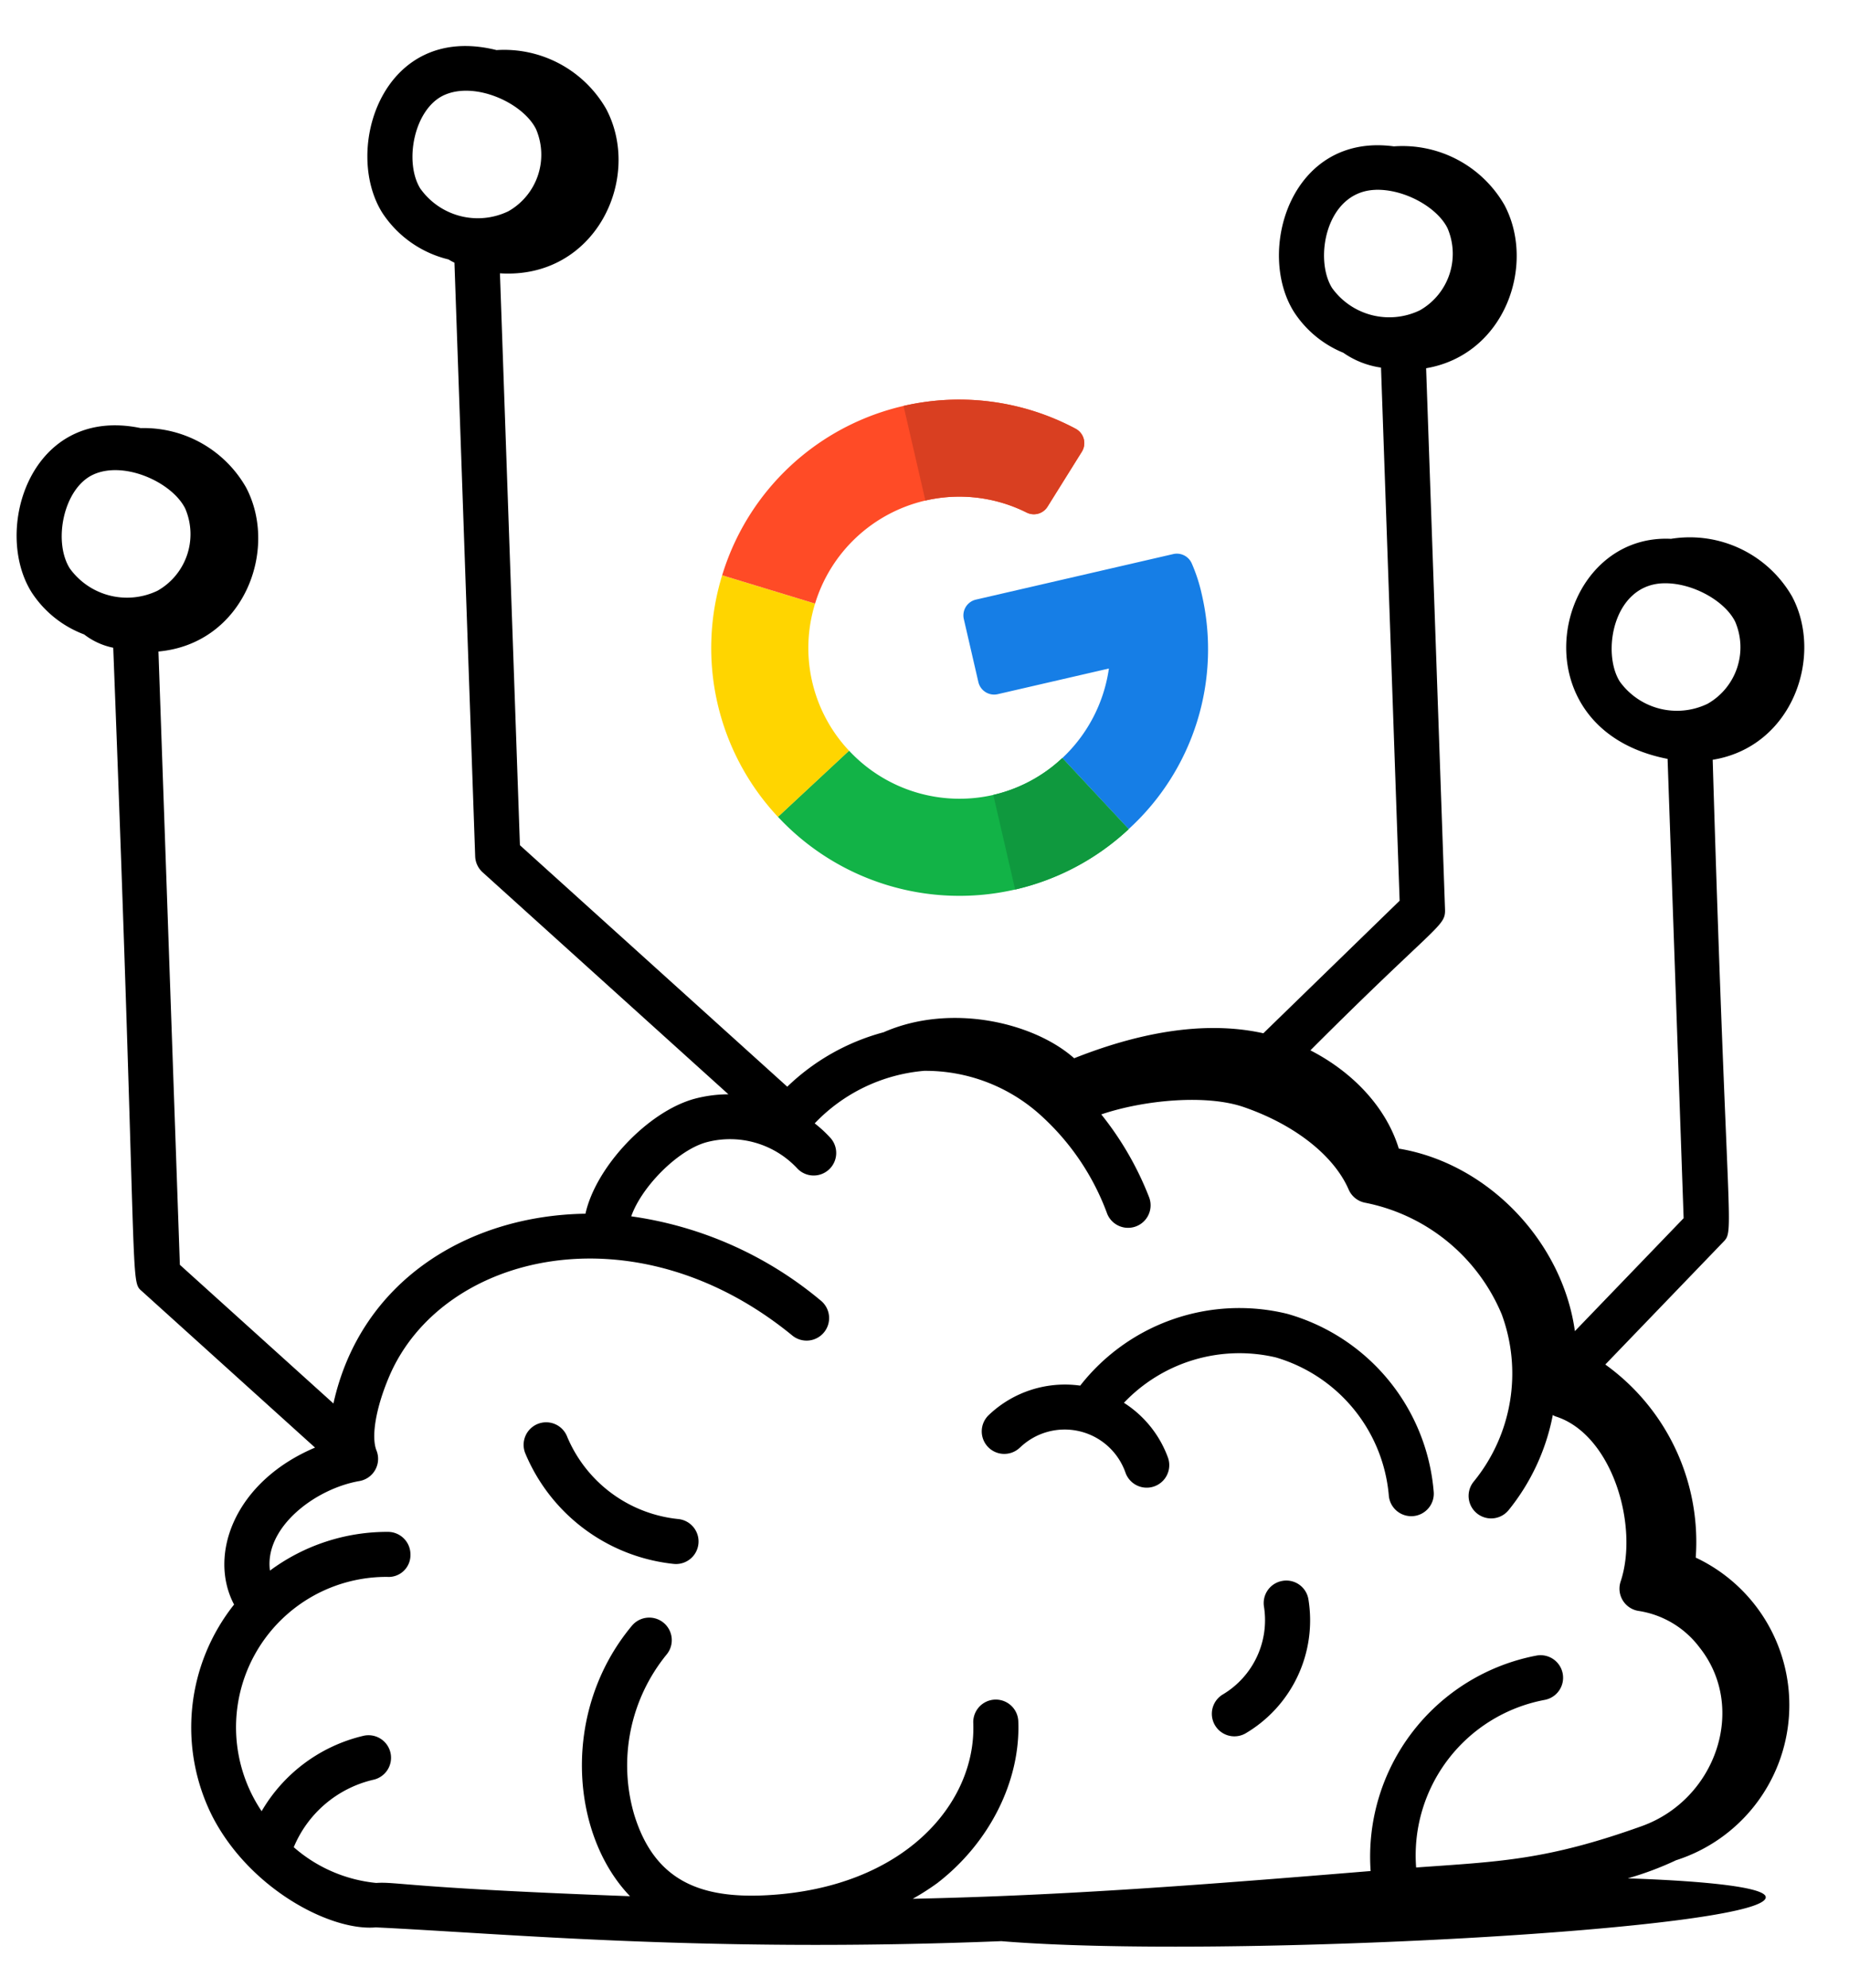 <?xml version="1.0" encoding="utf-8"?>
<svg xmlns="http://www.w3.org/2000/svg" width="198.335" height="213.275" viewBox="0 0 198.335 213.275">
  <g id="Group_33085" data-name="Group 33085" transform="translate(-1271.451 -18497.5)">
    <g id="_x34_4" transform="translate(1267.059 18502.402) rotate(-2)">
      <path id="Path_13630" data-name="Path 13630" d="M35.8,63.437a2.417,2.417,0,0,0,.6-4.8,14.522,14.522,0,0,1-11.573-9.233,2.417,2.417,0,1,0-4.541,1.655A19.46,19.46,0,0,0,35.8,63.437Z" transform="translate(35.158 101.999)"/>
      <path id="Path_13631" data-name="Path 13631" d="M39.438,58.957a6.907,6.907,0,0,1,11.19,3.106,2.417,2.417,0,0,0,4.62-1.422,11.735,11.735,0,0,0-4.526-6.074,17.088,17.088,0,0,1,16.44-4.3A16.965,16.965,0,0,1,78.769,65.445,2.417,2.417,0,0,0,81.183,67.8h.069A2.416,2.416,0,0,0,83.6,65.313a21.685,21.685,0,0,0-15.04-19.674A21.666,21.666,0,0,0,46.1,52.563a11.836,11.836,0,0,0-9.9,2.8,2.416,2.416,0,1,0,3.229,3.594Z" transform="translate(69.072 95.279)"/>
      <path id="Path_13632" data-name="Path 13632" d="M50.8,53.955a2.415,2.415,0,0,0-2.061,2.725,9.279,9.279,0,0,1-4.736,9.22,2.418,2.418,0,0,0,2.25,4.28,14.067,14.067,0,0,0,7.272-14.161A2.4,2.4,0,0,0,50.8,53.955Z" transform="translate(85.31 115.578)"/>
      <path id="Path_13633" data-name="Path 13633" d="M181.7,59.276c-12.7-1.088-17.7,19.75-1.214,23.576v49.3l-12.08,11.7c-.991-9.624-8.667-18.307-18.193-20.227-1.241-4.616-4.8-8.464-9.109-10.865,14.2-13.252,14.959-12.725,14.959-14.64V40.07c8.529-1.156,12.177-10.709,9.007-17.207a12.616,12.616,0,0,0-11.633-6.7c-11.014-1.877-15.205,10.767-11.315,17.4a11.484,11.484,0,0,0,5.12,4.535,9.364,9.364,0,0,0,3.988,1.734V97.054l-15.106,13.7c-6.613-1.713-13.921-.335-20.375,1.97-4.13-3.942-12.965-6.431-20.331-3.5a23.658,23.658,0,0,0-10.53,5.476L57.132,87.812V26.426C67.34,27.437,72.816,16.751,69.126,9.185A12.615,12.615,0,0,0,57.6,2.483C45.493-.995,40.7,12.605,44.77,19.537v0a11.8,11.8,0,0,0,6.9,5.209,5.635,5.635,0,0,0,.624.368V88.835a2.425,2.425,0,0,0,.735,1.737L78.55,115.294a14.271,14.271,0,0,0-3.644.352c-5.084,1.2-10.853,6.962-12.127,11.914-12.593-.254-24.361,6.355-27.729,19.4L19.107,131.519V65.692c9.172-.515,13.311-10.483,9.993-17.286a12.622,12.622,0,0,0-11.058-6.73C6.3,38.8,1.747,52.078,5.75,58.9v0a11.551,11.551,0,0,0,5.457,4.684,7.519,7.519,0,0,0,3.067,1.534c.273,70.485-.664,67.794.735,69.156l17.905,17.348c-8.745,3.342-11.894,11.09-9.267,16.521a21.191,21.191,0,0,0-3.14,22.583c3.723,7.947,12.259,12.814,17.119,12.556,13.891,1.149,35.444,3.984,67.006,3.818,23.452,2.769,82.116,1.616,82.116-1.856,0-1.005-5.7-1.906-14.721-2.532a34.157,34.157,0,0,0,5.243-1.758,17.479,17.479,0,0,0,3.243-32.371,23.433,23.433,0,0,0-8.971-21.038l13.041-12.635c1.395-1.357.465.2.735-51.793,8.613-1.09,12.3-10.7,9.117-17.216a12.653,12.653,0,0,0-12.736-6.63ZM151.285,20.752c3.071,0,6.547,2.074,7.595,4.384a6.971,6.971,0,0,1-3.271,8.7,7.556,7.556,0,0,1-9.319-2.709c-1.856-3.169-.317-10.372,5-10.372ZM48.939,17.092c-1.722-2.933-.393-8.656,2.9-9.988,3.364-1.366,8.4,1.136,9.7,4a6.969,6.969,0,0,1-3.27,8.7,7.558,7.558,0,0,1-9.321-2.709ZM12.813,46.468c3.359-1.372,8.4,1.136,9.7,4a6.968,6.968,0,0,1-3.271,8.7A7.564,7.564,0,0,1,9.92,56.46c-1.732-2.956-.376-8.665,2.894-9.991Zm27.4,119.289a2.34,2.34,0,0,0,2.527-2.3,2.416,2.416,0,0,0-2.3-2.527,21.111,21.111,0,0,0-12.82,3.709c-.462-4.622,5.119-8.605,9.925-9.266a2.417,2.417,0,0,0,1.945-3.213c-.543-1.507.105-4.613,1.651-7.908,6.11-13.017,26.96-17.27,43.344-2.87a2.417,2.417,0,1,0,3.191-3.631,40.41,40.41,0,0,0-20-9.738c1.214-3.12,5.23-6.927,8.341-7.661a9.856,9.856,0,0,1,9.609,3.115,2.418,2.418,0,0,0,3.735-3.071,13.173,13.173,0,0,0-1.671-1.662,18.365,18.365,0,0,1,11.924-5.223,18.392,18.392,0,0,1,12.021,4.9,26.557,26.557,0,0,1,7.082,11.134,2.417,2.417,0,0,0,4.56-1.6,33.727,33.727,0,0,0-4.831-9.1c4.6-1.381,11.325-1.793,15.329-.242,5.376,2.074,9.455,5.523,10.91,9.223a2.416,2.416,0,0,0,1.695,1.47,20.086,20.086,0,0,1,14.244,12.477A18.329,18.329,0,0,1,157,159.6a2.417,2.417,0,1,0,3.625,3.2,23.151,23.151,0,0,0,5.1-10.039,2.255,2.255,0,0,0,.246.145c6.037,2.087,8.6,12.058,6.4,17.966a2.416,2.416,0,0,0,1.865,3.222,10.079,10.079,0,0,1,6.344,4.129c4.928,6.659,1.184,16.382-6.874,18.95-10.382,3.316-15.414,3.254-24.326,3.584A16.968,16.968,0,0,1,163.8,183.269a2.417,2.417,0,0,0-.743-4.777,21.955,21.955,0,0,0-18.568,22.474c-18.027.851-32.826,1.486-49.193,1.261a26.262,26.262,0,0,0,2.683-1.583c5.768-4.126,9.33-10.662,9.3-17.062a2.416,2.416,0,0,0-2.417-2.4h-.011a2.418,2.418,0,0,0-2.406,2.429c.042,8.549-7.955,17.426-22.8,17.689-7.293.133-12.009-2.1-13.9-9.173a18.827,18.827,0,0,1,4.081-17.006,2.418,2.418,0,0,0-3.6-3.229c-7.934,8.849-7.4,22.111-1.227,29-23.684-1.7-24.956-2.447-27.151-2.371a15.745,15.745,0,0,1-8.712-4.141,12.258,12.258,0,0,1,8.771-6.93,2.416,2.416,0,1,0-.875-4.752A17.2,17.2,0,0,0,25.827,190.4a16.132,16.132,0,0,1,14.386-24.646ZM180.652,64.012c3.071,0,6.547,2.074,7.593,4.384a6.969,6.969,0,0,1-3.27,8.7,7.558,7.558,0,0,1-9.319-2.706v0C173.808,71.235,175.288,64.012,180.652,64.012Z" transform="translate(0 0)"/>
    </g>
    <g id="google" transform="translate(1342.432 18547.031) rotate(-13)">
      <path id="Path_13634" data-name="Path 13634" d="M290.583,211.48H268.867a1.736,1.736,0,0,0-1.736,1.736v6.937a1.736,1.736,0,0,0,1.736,1.736H281.1a16.326,16.326,0,0,1-7.027,8.235l5.215,9.027a26.1,26.1,0,0,0,13.31-22.828,17.594,17.594,0,0,0-.3-3.409A1.744,1.744,0,0,0,290.583,211.48Z" transform="translate(-239.353 -189.488)" fill="#167ee6"/>
      <path id="Path_13635" data-name="Path 13635" d="M57.453,341.956a16.2,16.2,0,0,1-14.015-8.109l-9.027,5.2a26.6,26.6,0,0,0,36.352,9.757v-.012l-5.215-9.027A16.083,16.083,0,0,1,57.453,341.956Z" transform="translate(-30.833 -299.132)" fill="#12b347"/>
      <path id="Path_13636" data-name="Path 13636" d="M269.31,399.818v-.012l-5.215-9.027a16.083,16.083,0,0,1-8.1,2.189v10.417A26.575,26.575,0,0,0,269.31,399.818Z" transform="translate(-229.38 -350.144)" fill="#0f993e"/>
      <path id="Path_13637" data-name="Path 13637" d="M10.417,141.417a16.083,16.083,0,0,1,2.188-8.095l-9.027-5.2a26.5,26.5,0,0,0,0,26.6l9.027-5.2A16.083,16.083,0,0,1,10.417,141.417Z" transform="translate(0 -114.797)" fill="#ffd500"/>
      <path id="Path_13638" data-name="Path 13638" d="M57.453,10.417A16.129,16.129,0,0,1,67.74,14.11a1.729,1.729,0,0,0,2.327-.1L74.983,9.09a1.749,1.749,0,0,0-.1-2.558,26.562,26.562,0,0,0-40.472,6.791l9.027,5.2A16.2,16.2,0,0,1,57.453,10.417Z" transform="translate(-30.833)" fill="#ff4b26"/>
      <path id="Path_13639" data-name="Path 13639" d="M266.287,14.11a1.73,1.73,0,0,0,2.328-.1L273.53,9.09a1.749,1.749,0,0,0-.1-2.558A26.54,26.54,0,0,0,256,0V10.417A16.129,16.129,0,0,1,266.287,14.11Z" transform="translate(-229.38)" fill="#d93f21"/>
    </g>
  </g>
</svg>